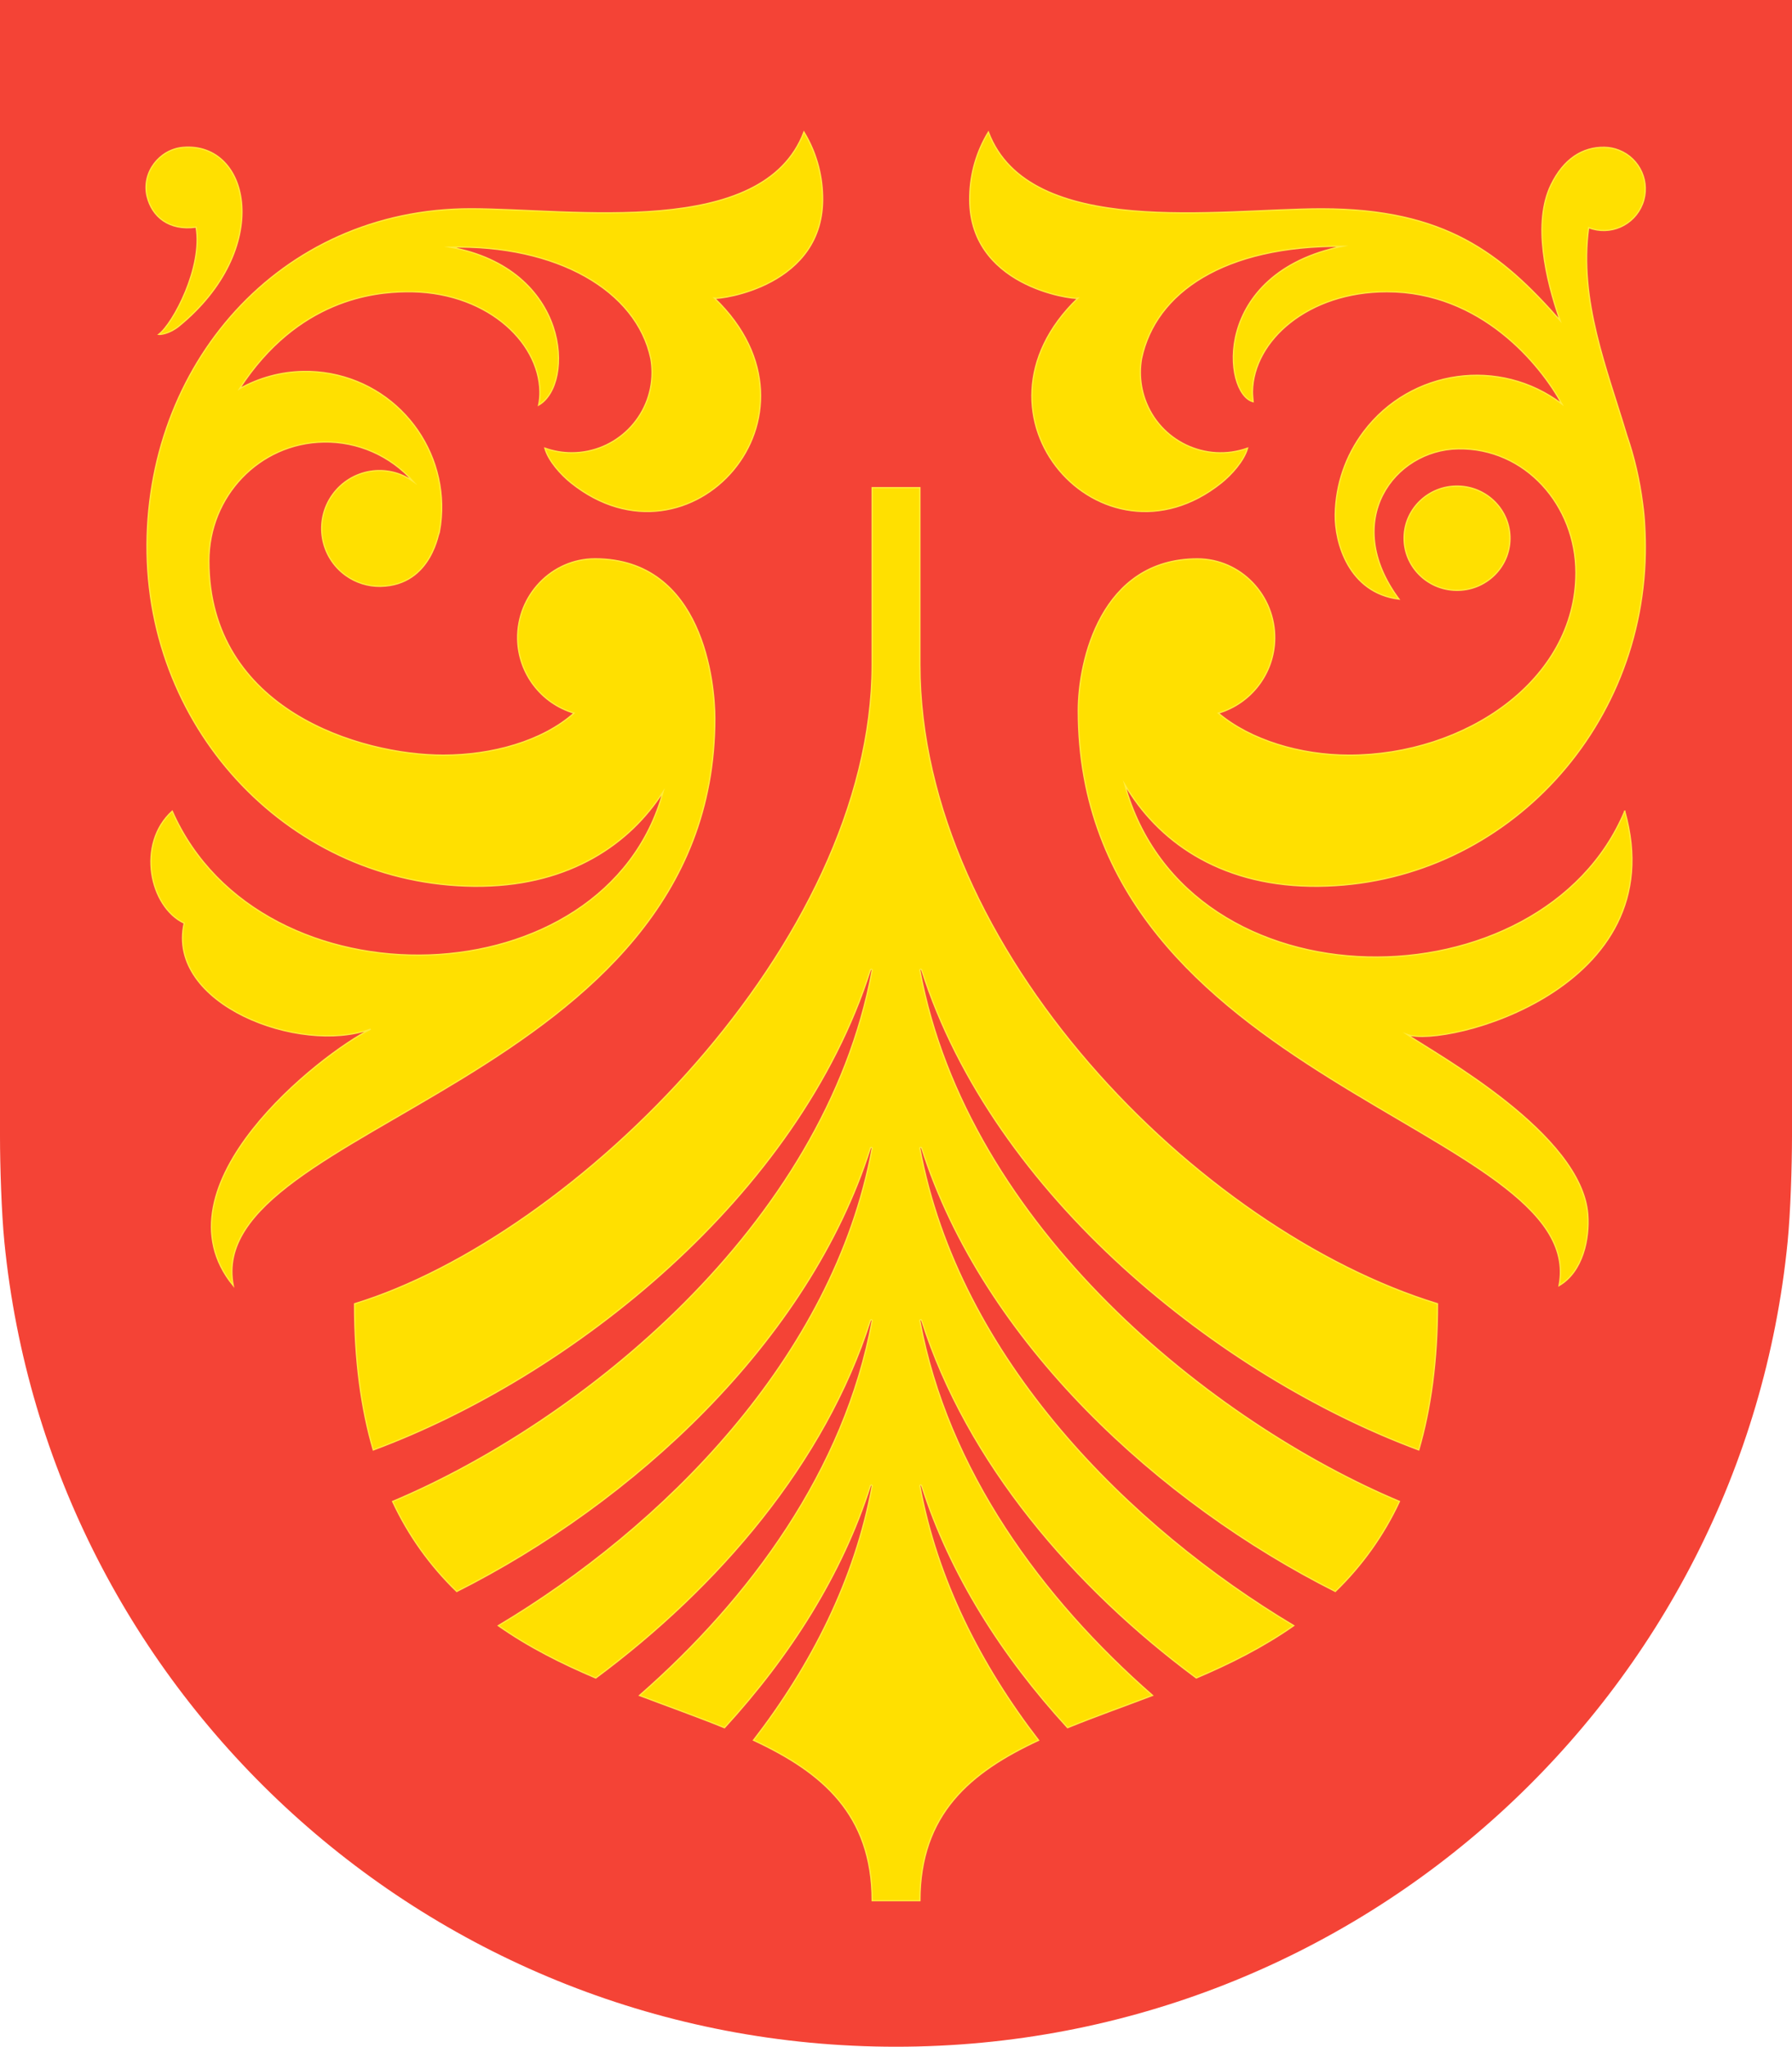<?xml version="1.0" encoding="UTF-8"?>
<svg id="Layer_1" xmlns="http://www.w3.org/2000/svg" version="1.1" viewBox="0 0 1418.14 1618.74">
  <!-- Generator: Adobe Illustrator 29.5.1, SVG Export Plug-In . SVG Version: 2.1.0 Build 141)  -->
  <defs>
    <style>
      .st0 {
        fill: #ffe000;
        stroke: #ffeb3b;
        stroke-miterlimit: 10;
      }

      .st1 {
        fill: #f44336;
      }
    </style>
  </defs>
  <path id="path8" class="st1" d="M0,0v898.68c0,23.7,1.18,60.44,3.46,83.55,35.38,357.34,337.83,636.51,705.6,636.51s670.23-279.17,705.61-636.51c2.29-23.11,3.47-59.85,3.47-83.55V0H0Z"/>
  <path id="path10" class="st0" d="M727.98,1175.29c-.068-.371.171-.73.54-.81.349-.073.701.117.83.45,22.42,70.39,63.88,135.2,115.48,191.47,21.26-8.65,44.08-16.71,67.26-25.51-87.68-76.68-162.37-178.37-184.11-296.29-.068-.369.172-.725.54-.8.348-.083.704.105.83.44,35.86,112.6,120.41,210.92,217.36,282.84,26.63-11.3,52.93-24.44,77.11-41.39-129.18-77.12-265.18-211.14-295.84-377.45-.068-.369.172-.725.54-.8.351-.082.708.111.83.45,49,153.93,189.07,281.2,327.37,350.76,21.136-20.416,38.338-44.544,50.75-71.18-147.39-61.92-342-216.9-379.49-420.06-.068-.369.172-.725.54-.8.35-.078.704.114.83.45,56.89,178.63,236.35,321.37,393.42,379.66,9.46-32.42,14.81-70.5,14.81-115.61-189.49-57.97-409.61-280.78-409.61-505.39h0v-140h-37.78v140.12c-.09,219.95-235.28,451.94-409.61,505.3,0,45.11,5.35,83.19,14.81,115.61,157.07-58.29,336.53-201,393.42-379.66.126-.336.48-.528.83-.45.364.08.602.432.54.8-37.45,203.16-232.1,358.14-379.49,420.06,12.412,26.636,29.614,50.764,50.75,71.18,138.3-69.56,278.34-196.83,327.37-350.76.122-.339.479-.532.83-.45.364.08.602.432.54.8-30.66,166.31-166.66,300.33-295.84,377.45,24.18,17,50.48,30.09,77.11,41.39,96.95-71.92,181.5-170.24,217.36-282.84.126-.335.482-.523.83-.44.365.08.602.432.54.8-21.74,117.92-96.43,219.6-184.11,296.29,23.18,8.8,46,16.86,67.26,25.51,51.6-56.28,93.06-121.08,115.48-191.47.129-.333.481-.523.83-.45.366.085.603.44.54.81-13.67,74.16-48.29,141.9-93.91,201,54.42,25.29,93.89,58.58,93.92,126.83v.07h37.78c0-68.27,39.5-101.57,93.92-126.85-45.6-59.18-80.24-126.92-93.91-201.08Z"/>
  <ellipse id="ellipse12" class="st0" cx="1153.054" cy="425.667" rx="41.22" ry="41.89" transform="translate(707.328 1571.116) rotate(-89)"/>
  <path id="path14" class="st0" d="M1285.77,641.54c-64.93,155.5-346,159.06-395.67-21.09,25.61,44,73.83,79.15,146.43,80.41,144,2.52,262.9-115.37,265.48-263.3.127-7.02-.013-13.983-.42-20.89-.27-6.18-.87-12.37-1.72-18.55-2.33-18.407-6.546-36.525-12.58-54.07-15.79-52.77-37.87-106.42-30.1-164,16.924,6.597,35.992-1.775,42.589-18.7,6.597-16.924-1.775-35.992-18.7-42.589-3.64-1.419-7.503-2.178-11.409-2.241-17.16-.3-32.26,9.06-42.25,29.76-14.48,30-4.22,74.56,7.16,107.13-46.79-53.08-90.89-88.23-188.72-88.23-80.45,0-231.43,24.29-263.68-60.72-9.255,15.224-14.335,32.618-14.73,50.43-2.11,71.7,81.18,81.89,85.5,81-96.54,92.94,19.41,221,113.41,146.11,8.25-6.57,18.13-17.59,20.92-27.55-33.071,11.753-69.409-5.53-81.161-38.601-2.43-6.838-3.671-14.042-3.669-21.299,0-3.626.308-7.246.92-10.82,11-52.55,65.7-89.64,159-88.95-104.19,21.3-94.66,116.77-70.68,122.94,0,0-.59-5.35-.54-8.07.71-40.3,43.94-78.94,106.4-78.94,74.6,0,121.52,57.66,138.49,88.75-49.304-37.261-119.48-27.498-156.741,21.806-14.277,18.892-22.194,41.827-22.609,65.504-.39,22.28,10.56,62.06,50.41,67.06-46.09-62-3.76-118.08,46.84-118.88,53.19-.85,93.21,44.79,93.21,98,0,85.23-87.79,144.32-179.45,144.32-38.51,0-78.2-11.86-103.53-33.27,26.062-7.728,44.105-31.461,44.58-58.64.6-34.38-26.78-63.35-61.18-63.35-76.36,0-94.23,80.55-94.23,120,0,294.32,404.93,329.79,380.47,454.75,18.9-11,24.15-37.4,22.72-56.18-4.87-63.84-118.55-125.91-142.91-142.37,30.17,10.65,211.98-35.77,172.15-176.67Z"/>
  <path id="path16" class="st0" d="M144.83,116.58c53.72-4.57,71.24,80.44-3.11,141.23-7.51,6.14-14.77,6.87-16.1,6.67,11.4-8.59,35.16-53.35,29.58-84.85-21.6,3-34.82-8.34-38.72-24.12-4.68-18.93,9.67-37.37,28.35-38.93Z"/>
  <path id="path18" class="st0" d="M650.95,154.86c-.39-17.813-5.471-35.208-14.73-50.43-32.25,85.01-183.23,60.71-263.68,60.71-151.87,0-258.72,124.48-256.13,272.41,2.59,147.93,121.44,265.83,265.48,263.31,69.34-1.21,116.43-33.32,142.84-74.54-44.93,165.12-318.61,173.65-388.44,15.22-28.45,25.83-17.87,75.75,9.49,88.58-14.43,64.06,91,104.21,147.57,83.79-40,20-172.94,124.05-108.78,202.84-24.8-126.95,381.1-160.61,381.1-448.61,0-27.23-8.94-126.17-94.82-126.17-34.4,0-61.78,29-61.18,63.35.468,27.201,18.532,50.953,44.62,58.67-25.32,22.42-65,33.27-103.53,33.27-65.68,0-185.47-35.85-185.47-153.64,0-51.07,39.78-93.17,90.83-94.06,27.023-.498,52.904,10.885,70.8,31.14-20.57-14.682-49.148-9.908-63.83,10.662s-9.908,49.148,10.662,63.83c7.965,5.685,17.543,8.667,27.328,8.508,41.46-.73,46.11-45.23,46.64-43,10.74-58.38-27.88-114.412-86.26-125.152-7.024-1.292-14.159-1.881-21.3-1.758-17.754.288-35.157,4.989-50.64,13.68,46.18-71.17,107-76.33,131.35-76.76,62.45-1.09,105.7,38.64,106.4,78.94.07,3.606-.266,7.209-1,10.74,28.67-16.4,25-107.75-70-124.92,84.29-2.07,147.51,34.25,158.83,88.26.612,3.574.919,7.194.92,10.82-.005,35.109-28.471,63.566-63.58,63.56-7.24-.001-14.427-1.239-21.25-3.66,2.79,10,12.67,21,20.92,27.55,94,74.87,210-53.17,113.42-146.11,4.24.86,87.53-9.33,85.42-81.03h0Z"/>
</svg>